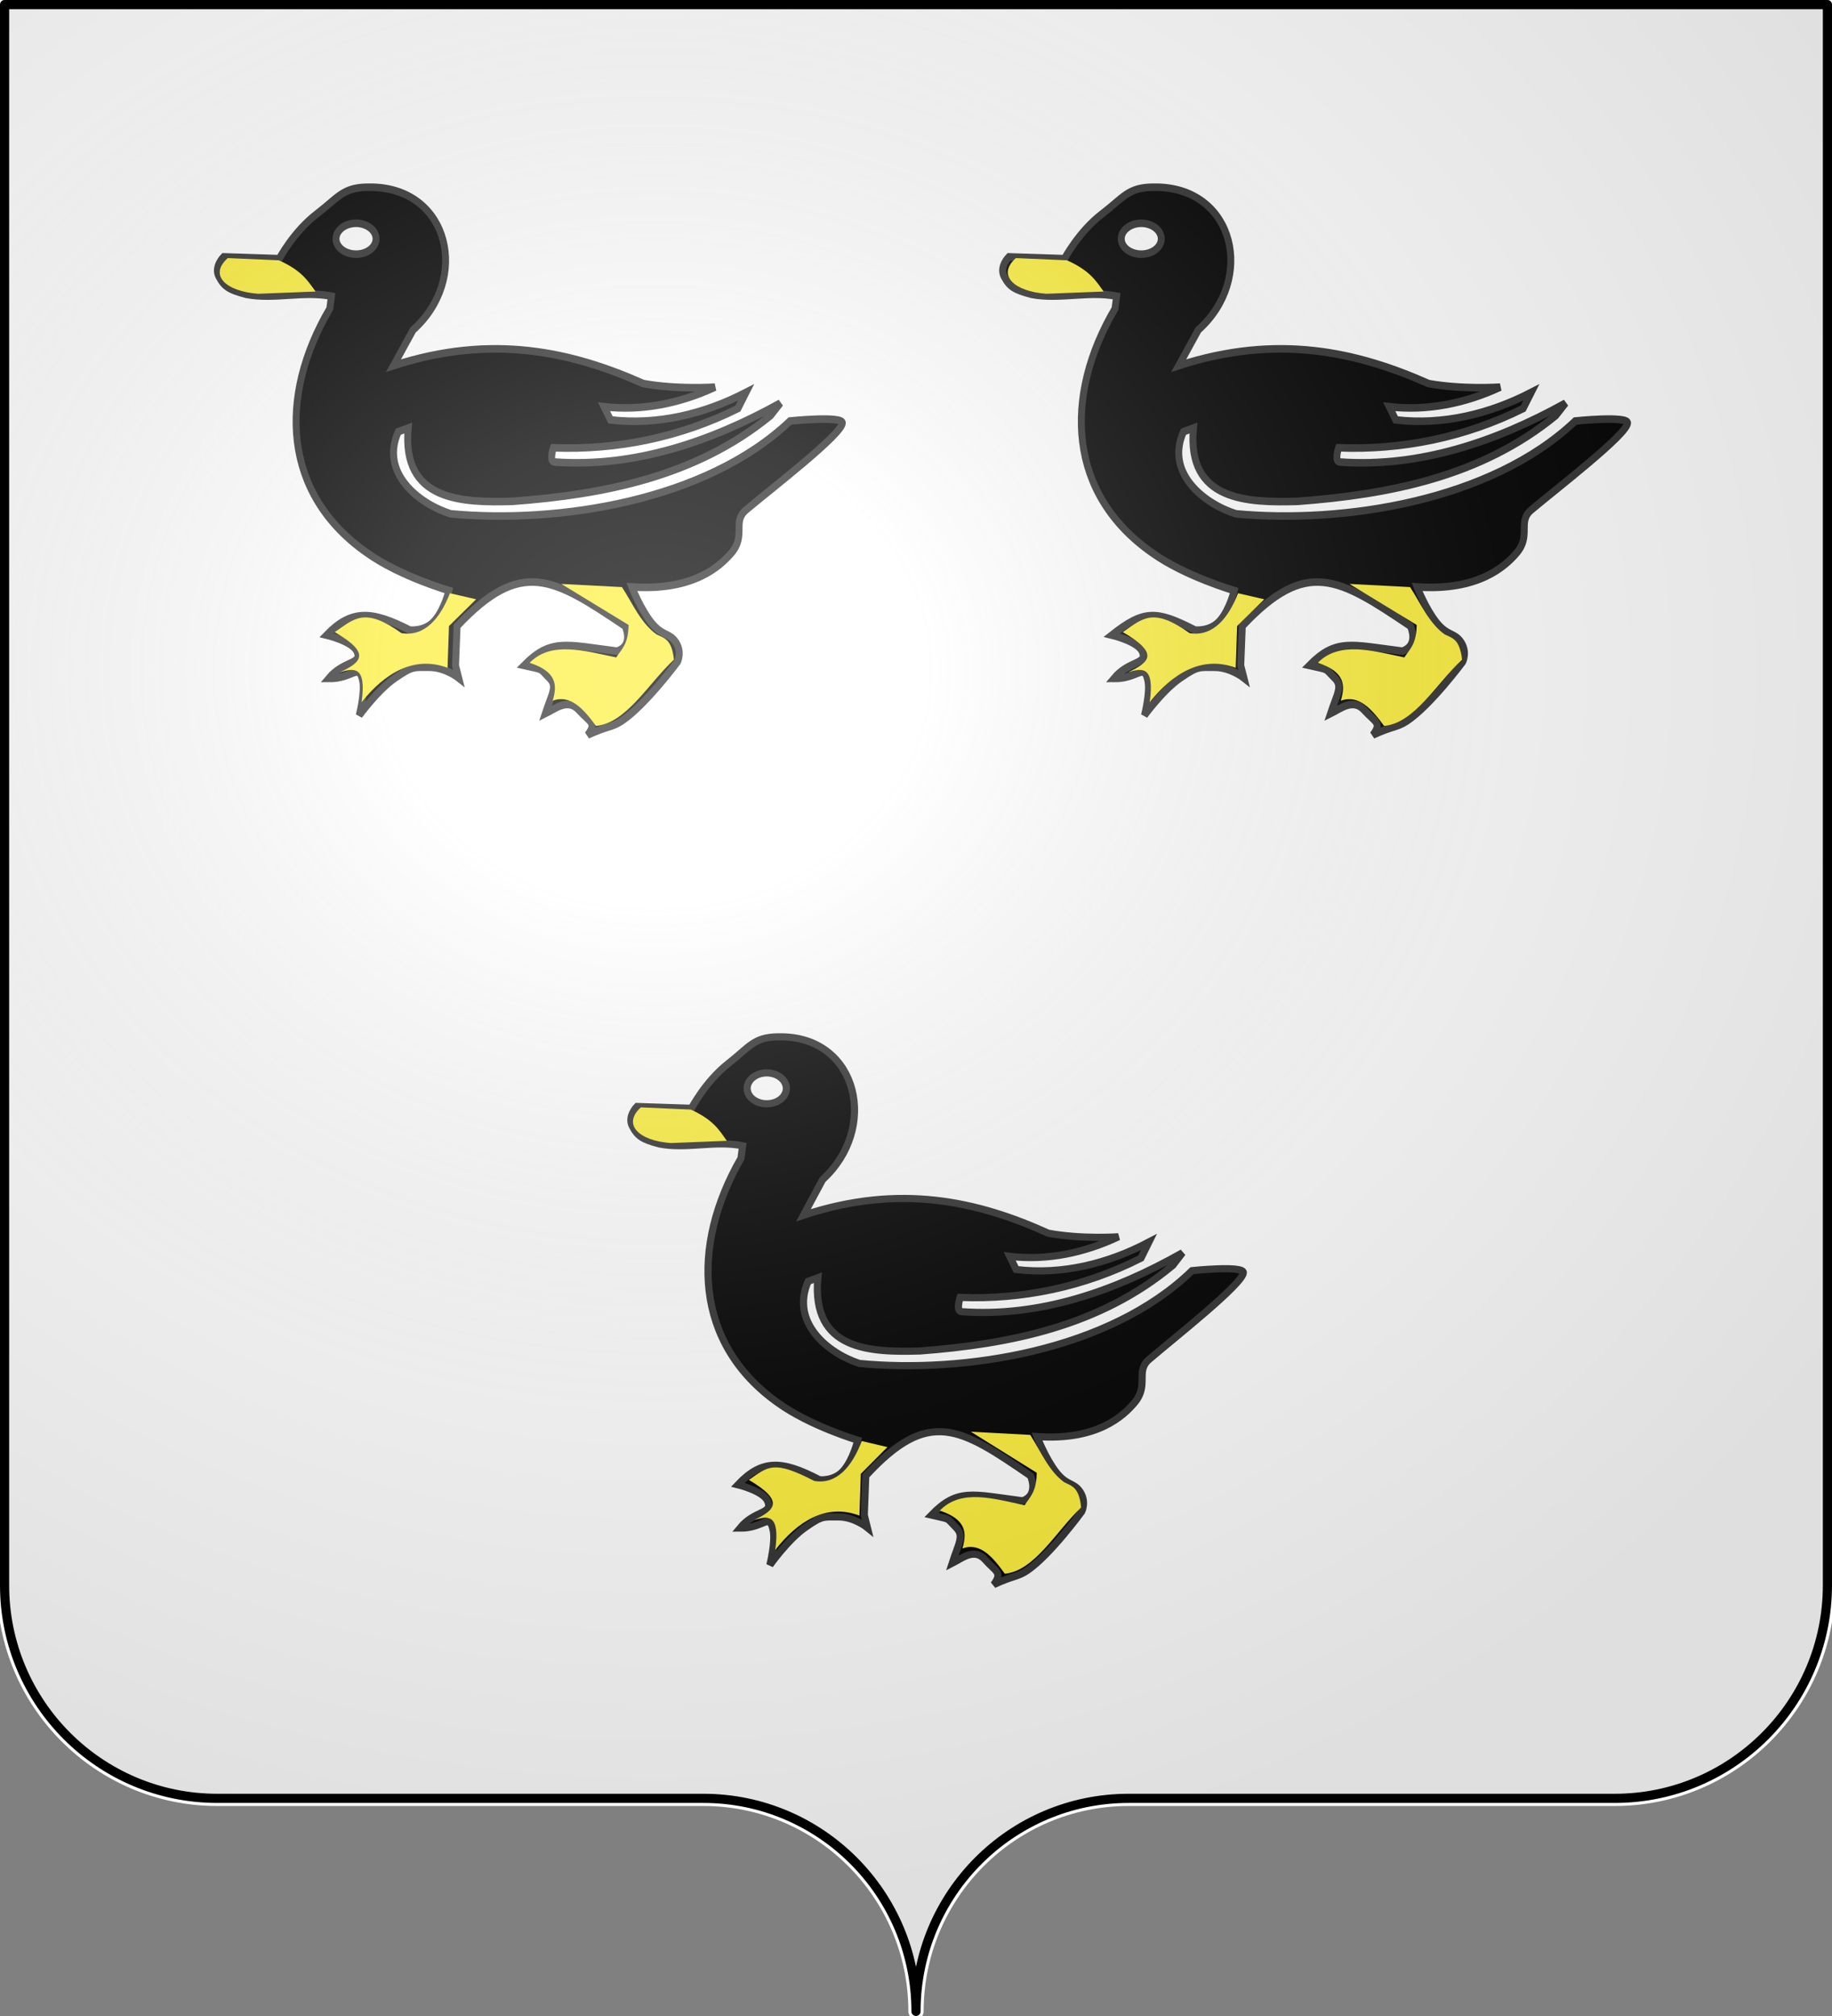 <?xml version="1.0" encoding="UTF-8" standalone="no"?>
<svg
   xmlns:dc="http://purl.org/dc/elements/1.1/"
   xmlns:cc="http://web.resource.org/cc/"
   xmlns:rdf="http://www.w3.org/1999/02/22-rdf-syntax-ns#"
   xmlns:svg="http://www.w3.org/2000/svg"
   xmlns="http://www.w3.org/2000/svg"
   xmlns:xlink="http://www.w3.org/1999/xlink"
   xmlns:sodipodi="http://sodipodi.sourceforge.net/DTD/sodipodi-0.dtd"
   xmlns:inkscape="http://www.inkscape.org/namespaces/inkscape"
   height="660"
   width="600"
   version="1.0"
   id="svg2"
   sodipodi:version="0.32"
   inkscape:version="0.45.1"
   sodipodi:docname="COA_fr_Jullouville.svg"
   sodipodi:docbase="C:\Documents and Settings\HD\Mes documents\01 Mes images\01 Blasons"
   inkscape:output_extension="org.inkscape.output.svg.inkscape">
  <rect width="100%" height="100%" fill="#808080" stroke="none"/>
  <sodipodi:namedview
     inkscape:window-height="746"
     inkscape:window-width="1024"
     inkscape:pageshadow="2"
     inkscape:pageopacity="0.0"
     guidetolerance="10.0"
     gridtolerance="10.0"
     objecttolerance="10.0"
     borderopacity="1.0"
     bordercolor="#666666"
     pagecolor="#ffffff"
     id="base"
     showgrid="true"
     height="660px"
     inkscape:zoom="0.83333333"
     inkscape:cx="300"
     inkscape:cy="330"
     inkscape:window-x="0"
     inkscape:window-y="0"
     inkscape:current-layer="layer2" />
  <desc
     id="desc4">Flag of Canton of Valais (Wallis)</desc>
  <defs
     id="defs6">
    <linearGradient
       id="linearGradient2893">
      <stop
         style="stop-color:white;stop-opacity:0.314;"
         offset="0"
         id="stop2895" />
      <stop
         id="stop2897"
         offset="0.19"
         style="stop-color:white;stop-opacity:0.251;" />
      <stop
         style="stop-color:#6b6b6b;stop-opacity:0.125;"
         offset="0.6"
         id="stop2901" />
      <stop
         style="stop-color:black;stop-opacity:0.125;"
         offset="1"
         id="stop2899" />
    </linearGradient>
    <radialGradient
       inkscape:collect="always"
       xlink:href="#linearGradient2893"
       id="radialGradient2883"
       cx="203.198"
       cy="218.01"
       fx="203.198"
       fy="218.01"
       r="300"
       gradientTransform="matrix(1.36,0,0,1.355,-79.528,-87.645)"
       gradientUnits="userSpaceOnUse" />
    <linearGradient
       id="linearGradient2955">
      <stop
         style="stop-color:white;stop-opacity:0;"
         offset="0"
         id="stop2965" />
      <stop
         style="stop-color:black;stop-opacity:0.646;"
         offset="1"
         id="stop2959" />
    </linearGradient>
    <radialGradient
       inkscape:collect="always"
       xlink:href="#linearGradient2955"
       id="radialGradient2961"
       cx="225.524"
       cy="218.901"
       fx="225.524"
       fy="218.901"
       r="300"
       gradientTransform="matrix(-4.167939e-4,2.183,-1.884,-3.599562e-4,615.597,-289.121)"
       gradientUnits="userSpaceOnUse" />
    <polygon
       id="star"
       transform="scale(53,53)"
       points="0,-1 0.588,0.809 -0.951,-0.309 0.951,-0.309 -0.588,0.809 0,-1 " />
    <clipPath
       id="clip">
      <path
         d="M 0,-200 L 0,600 L 300,600 L 300,-200 L 0,-200 z "
         id="path10" />
    </clipPath>
    <radialGradient
       inkscape:collect="always"
       xlink:href="#linearGradient2955"
       id="radialGradient1911"
       gradientUnits="userSpaceOnUse"
       gradientTransform="matrix(-4.167939e-4,2.183,-1.884,-3.599562e-4,1395.597,-309.121)"
       cx="225.524"
       cy="218.901"
       fx="225.524"
       fy="218.901"
       r="300" />
    <radialGradient
       inkscape:collect="always"
       xlink:href="#linearGradient2955"
       id="radialGradient2928"
       cx="-483.508"
       cy="153.928"
       fx="-483.508"
       fy="153.928"
       r="300"
       gradientTransform="matrix(0,2.342,-2.291,0,562.913,1323.77)"
       gradientUnits="userSpaceOnUse" />
    <radialGradient
       inkscape:collect="always"
       xlink:href="#linearGradient2893"
       id="radialGradient11919"
       gradientUnits="userSpaceOnUse"
       gradientTransform="matrix(1.551,0,0,1.35,-227.894,-51.264)"
       cx="285.186"
       cy="200.448"
       fx="285.186"
       fy="200.448"
       r="300" />
  </defs>
  <g
     inkscape:groupmode="layer"
     id="layer1"
     inkscape:label="Fond écu"
     sodipodi:insensitive="true">
    <path
       id="path2014"
       style="fill:#ffffff;fill-opacity:1;fill-rule:nonzero;stroke:#ffffff;stroke-width:5;stroke-linecap:round;stroke-linejoin:round;stroke-miterlimit:4;stroke-dashoffset:0;stroke-opacity:1"
       d="M 300,658.499 C 300,619.995 331.203,588.746 369.65,588.746 C 408.097,588.746 490.403,588.746 528.85,588.746 C 567.297,588.746 598.5,557.496 598.5,518.992 L 598.5,1.5 L 1.5,1.5 L 1.5,518.992 C 1.5,557.496 32.703,588.746 71.15,588.746 C 109.597,588.746 191.903,588.746 230.35,588.746 C 268.797,588.746 300,619.995 300,658.499 z "
       sodipodi:nodetypes="cssccccssc" />
  </g>
  <g
     inkscape:groupmode="layer"
     id="layer2"
     inkscape:label="Meubles"
     sodipodi:insensitive="true">
    <path
       style="fill:#000000;fill-opacity:1;fill-rule:evenodd;stroke:#313131;stroke-width:2.347;stroke-linecap:butt;stroke-linejoin:miter;stroke-miterlimit:4;stroke-dasharray:none;stroke-opacity:0.997"
       d="M 254.663,339.444 C 246.86,339.577 245.492,342.734 238.493,348.21 C 231.029,354.052 226.478,362.837 226.478,362.837 L 208.638,362.246 C 208.638,362.246 205.44,365.465 207.09,368.651 C 208.845,372.038 210.469,373.05 215.969,374.511 C 224.859,376.234 234.225,373.294 243.218,375.101 L 242.689,379.189 C 226.098,407.949 227.466,439.889 254.745,459.225 C 265.222,466.82 280.935,471.489 280.935,471.489 C 280.935,471.489 279.475,477.74 276.332,481.392 C 273.189,485.043 268.349,484.435 268.349,484.435 C 256.006,477.968 249.519,477.767 241.67,486.07 C 241.67,486.07 249.873,488.076 251.364,491.339 C 253.393,495.779 247.267,494.232 242.322,500.288 C 250.22,500.368 251.989,495.003 253.238,501.015 C 254.033,504.843 252.138,512.37 252.138,512.37 C 252.138,512.37 258.034,504.049 263.665,500.106 C 269.296,496.163 269.555,496.609 274.662,496.609 C 279.77,496.609 284.071,500.106 284.071,500.106 L 283.053,496.018 L 283.542,483.163 C 304.214,460.721 314.403,467.315 337.51,483.163 C 337.51,483.163 340.403,489.441 334.903,491.339 C 318.394,489.207 313.649,487.126 305.047,496.018 C 311.633,497.577 309.728,496.615 313.193,500.152 C 315.833,502.845 313.967,505.217 311.849,511.78 C 315.183,510.095 319.157,506.609 322.765,510.735 C 326.065,514.508 328.496,514.725 325.453,518.775 C 331.757,515.813 333.302,516.299 336.451,514.142 C 344.031,508.949 354.291,494.837 354.291,494.837 C 354.291,494.837 355.857,491.645 353.761,488.432 C 351.666,485.219 349.436,486.51 345.9,481.982 C 342.364,477.455 339.628,470.308 339.628,470.308 C 359.413,471.701 367.97,463.474 371.561,459.225 C 376.401,453.498 371.763,448.972 376.285,445.098 C 384.671,437.916 407.354,420.116 407.2,416.573 C 407.098,414.239 390.419,415.982 390.419,415.982 C 363.298,442.289 315.799,449.661 281.464,446.37 C 270.967,442.955 258.806,432.814 264.683,419.48 L 267.86,418.299 C 265.67,442.249 285.15,442.752 301.382,442.282 C 330.512,440.061 360.167,434.235 384.146,414.211 L 387.283,410.122 C 364.852,422.832 340.386,431.246 314.986,429.427 C 312.89,429.427 314.456,424.749 314.456,424.749 C 334.83,425.54 355.083,421.332 373.679,411.894 L 376.285,406.625 C 362.693,413.77 347.836,417.404 332.785,415.619 L 330.708,411.303 C 342.907,412.743 355.042,410.212 366.306,404.899 C 366.306,404.899 354.163,405.762 343.293,403.718 C 320.502,393.392 294.887,387.325 263.135,397.858 L 269.408,386.184 C 287.752,369.446 281.074,339.97 256.333,339.444 C 255.752,339.425 255.184,339.435 254.663,339.444 z M 250.55,351.254 C 251.381,351.197 252.231,351.265 253.075,351.481 C 256.449,352.344 258.325,355.227 257.229,357.886 C 256.135,360.542 252.496,361.969 249.124,361.111 C 245.75,360.247 243.915,357.41 245.01,354.751 C 245.832,352.757 248.054,351.424 250.55,351.254 z "
       id="path4230" />
    <path
       style="fill:#fdef3c;fill-opacity:1;fill-rule:evenodd;stroke:none;stroke-width:1px;stroke-linecap:butt;stroke-linejoin:miter;stroke-opacity:1"
       d="M 226.26,363.261 C 233.75,366.669 235.612,370.078 238.049,373.486 L 219.711,374.217 C 209.177,373.462 203.741,368.096 209.887,362.53 L 226.26,363.261 z "
       id="path2277"
       sodipodi:nodetypes="ccccc" />
    <g
       id="g6441"
       transform="matrix(1.021,0,0,1,-11.078,0)">
      <g
         transform="matrix(0.864,0,0,0.964,43.892,17.108)"
         id="g4232">
        <path
           style="fill:#000000;fill-opacity:1;fill-rule:evenodd;stroke:#313131;stroke-width:2.571;stroke-linecap:butt;stroke-linejoin:miter;stroke-miterlimit:4;stroke-dasharray:none;stroke-opacity:0.997"
           d="M 98.045,45.841 C 89.018,45.98 87.436,49.254 79.34,54.935 C 70.706,60.994 65.441,70.106 65.441,70.106 L 44.805,69.493 C 44.805,69.493 41.106,72.832 43.015,76.136 C 45.044,79.649 46.923,80.699 53.286,82.214 C 63.569,84.002 74.404,80.952 84.806,82.827 L 84.193,87.067 C 65.002,116.899 66.585,150.028 98.139,170.084 C 110.258,177.961 128.434,182.805 128.434,182.805 C 128.434,182.805 126.746,189.289 123.11,193.076 C 119.475,196.863 113.876,196.233 113.876,196.233 C 99.598,189.525 92.094,189.317 83.015,197.929 C 83.015,197.929 92.504,200.009 94.229,203.394 C 96.575,207.999 89.49,206.395 83.769,212.676 C 92.905,212.759 94.952,207.194 96.396,213.43 C 97.316,217.401 95.124,225.209 95.124,225.209 C 95.124,225.209 101.944,216.578 108.458,212.488 C 114.972,208.398 115.271,208.86 121.179,208.86 C 127.087,208.86 132.062,212.488 132.062,212.488 L 130.884,208.247 L 131.45,194.914 C 155.363,171.635 167.149,178.476 193.877,194.914 C 193.877,194.914 197.224,201.425 190.862,203.394 C 171.766,201.183 166.277,199.024 156.327,208.247 C 163.944,209.864 161.74,208.867 165.75,212.535 C 168.803,215.328 166.645,217.789 164.195,224.596 C 168.051,222.849 172.647,219.233 176.822,223.513 C 180.638,227.426 183.451,227.651 179.931,231.852 C 187.223,228.78 189.01,229.284 192.652,227.046 C 201.421,221.66 213.289,207.022 213.289,207.022 C 213.289,207.022 215.1,203.712 212.676,200.379 C 210.253,197.046 207.673,198.385 203.583,193.689 C 199.493,188.993 196.327,181.58 196.327,181.58 C 219.214,183.025 229.112,174.491 233.266,170.084 C 238.865,164.144 233.5,159.449 238.731,155.431 C 248.431,147.981 274.67,129.518 274.491,125.843 C 274.374,123.422 255.08,125.23 255.08,125.23 C 223.708,152.518 168.763,160.164 129.047,156.75 C 116.904,153.208 102.837,142.689 109.635,128.858 L 113.31,127.633 C 110.776,152.476 133.31,152.997 152.086,152.51 C 185.783,150.206 220.086,144.163 247.824,123.393 L 251.452,119.153 C 225.505,132.335 197.205,141.063 167.823,139.176 C 165.399,139.176 167.21,134.324 167.21,134.324 C 190.778,135.144 214.206,130.779 235.716,120.99 L 238.731,115.525 C 223.008,122.936 205.823,126.705 188.412,124.853 L 186.009,120.378 C 200.121,121.871 214.158,119.246 227.188,113.734 C 227.188,113.734 213.141,114.63 200.568,112.509 C 174.204,101.799 144.573,95.506 107.845,106.431 L 115.101,94.323 C 136.32,76.961 128.596,46.387 99.977,45.841 C 99.305,45.822 98.647,45.832 98.045,45.841 z M 93.287,58.091 C 94.249,58.032 95.232,58.103 96.208,58.327 C 100.111,59.222 102.281,62.212 101.013,64.97 C 99.747,67.725 95.539,69.205 91.638,68.315 C 87.734,67.42 85.611,64.477 86.879,61.719 C 87.829,59.651 90.4,58.268 93.287,58.091 z "
           id="path8187" />
        <path
           sodipodi:nodetypes="csccscccccsscscscssccccccscscscssssssscccccccscccccccccccsscsc"
           id="path4228"
           d="M 389.574,45.841 C 380.547,45.98 378.965,49.254 370.869,54.935 C 362.235,60.994 356.97,70.106 356.97,70.106 L 336.334,69.493 C 336.334,69.493 332.635,72.832 334.544,76.136 C 336.573,79.649 338.452,80.699 344.815,82.214 C 355.098,84.002 365.933,80.952 376.335,82.827 L 375.722,87.067 C 356.531,116.899 358.114,150.028 389.668,170.084 C 401.787,177.961 419.963,182.805 419.963,182.805 C 419.963,182.805 418.275,189.289 414.639,193.076 C 411.004,196.863 405.405,196.233 405.405,196.233 C 391.127,189.525 386.458,189.317 374.544,197.929 C 374.544,197.929 384.033,200.009 385.758,203.394 C 388.104,207.999 381.019,206.395 375.298,212.676 C 384.434,212.759 386.481,207.194 387.925,213.43 C 388.845,217.401 386.653,225.209 386.653,225.209 C 386.653,225.209 393.473,216.578 399.987,212.488 C 406.501,208.398 406.8,208.86 412.708,208.86 C 418.616,208.86 423.591,212.488 423.591,212.488 L 422.413,208.247 L 422.979,194.914 C 446.892,171.635 458.678,178.476 485.406,194.914 C 485.406,194.914 488.753,201.425 482.391,203.394 C 463.295,201.183 457.806,199.024 447.856,208.247 C 455.473,209.864 453.269,208.867 457.279,212.535 C 460.332,215.328 458.174,217.789 455.724,224.596 C 459.58,222.849 464.176,219.233 468.351,223.513 C 472.167,227.426 474.98,227.651 471.46,231.852 C 478.752,228.78 480.539,229.284 484.181,227.046 C 492.95,221.66 504.818,207.022 504.818,207.022 C 504.818,207.022 506.629,203.712 504.205,200.379 C 501.782,197.046 499.202,198.385 495.112,193.689 C 491.022,188.993 487.856,181.58 487.856,181.58 C 510.743,183.025 520.641,174.491 524.795,170.084 C 530.394,164.144 525.029,159.449 530.26,155.431 C 539.96,147.981 566.199,129.518 566.02,125.843 C 565.903,123.422 546.609,125.23 546.609,125.23 C 515.237,152.518 460.292,160.164 420.576,156.75 C 408.433,153.208 394.366,142.689 401.164,128.858 L 404.839,127.633 C 402.305,152.476 424.839,152.997 443.615,152.51 C 477.312,150.206 511.615,144.163 539.353,123.393 L 542.981,119.153 C 517.034,132.335 488.734,141.063 459.352,139.176 C 456.928,139.176 458.739,134.324 458.739,134.324 C 482.307,135.144 505.735,130.779 527.245,120.99 L 530.26,115.525 C 514.537,122.936 497.352,126.705 479.941,124.853 L 477.538,120.378 C 491.65,121.871 505.687,119.246 518.717,113.734 C 518.717,113.734 504.67,114.63 492.097,112.509 C 465.733,101.799 436.102,95.506 399.374,106.431 L 406.63,94.323 C 427.849,76.961 420.125,46.387 391.506,45.841 C 390.834,45.822 390.176,45.832 389.574,45.841 z M 384.816,58.091 C 385.778,58.032 386.761,58.103 387.737,58.327 C 391.64,59.222 393.81,62.212 392.542,64.97 C 391.276,67.725 387.068,69.205 383.166,68.315 C 379.263,67.42 377.14,64.477 378.408,61.719 C 379.358,59.651 381.929,58.268 384.816,58.091 z "
           style="fill:#000000;fill-opacity:1;fill-rule:evenodd;stroke:#313131;stroke-width:2.571;stroke-linecap:butt;stroke-linejoin:miter;stroke-miterlimit:4;stroke-dasharray:none;stroke-opacity:0.997" />
      </g>
      <path
         style="fill:#fdef3c;fill-opacity:1;fill-rule:evenodd;stroke:none;stroke-width:1px;stroke-linecap:butt;stroke-linejoin:miter;stroke-opacity:1"
         d="M 100.291,85.218 C 107.781,88.627 109.643,92.035 112.081,95.444 L 93.742,96.174 C 83.208,95.42 77.772,90.054 83.918,84.488 L 100.291,85.218 z "
         id="path3250"
         sodipodi:nodetypes="ccccc" />
      <path
         sodipodi:nodetypes="ccccc"
         id="path3252"
         d="M 353.09,85.218 C 360.579,88.627 362.441,92.035 364.879,95.444 L 346.54,96.174 C 336.007,95.42 330.57,90.054 336.716,84.488 L 353.09,85.218 z "
         style="fill:#fdef3c;fill-opacity:1;fill-rule:evenodd;stroke:none;stroke-width:1px;stroke-linecap:butt;stroke-linejoin:miter;stroke-opacity:1" />
      <g
         transform="matrix(0.864,0,0,0.964,-19.128,-270.039)"
         id="g5196">
        <path
           style="fill:#fdef3c;fill-opacity:1;fill-rule:evenodd;stroke:none;stroke-width:1px;stroke-linecap:butt;stroke-linejoin:miter;stroke-opacity:1"
           d="M 494.347,481.595 C 490.73,490.1 484.964,496.456 476.348,495.14 C 462.793,486.31 459.05,490.073 451.569,494.789 C 465.272,502.04 461.337,505.089 453.528,508.426 C 458.582,507.051 463.48,505.99 461.548,518.588 C 469.984,508.947 480.78,502.601 493.46,506.91 L 493.995,492.738 L 504.066,483.646 L 494.347,481.595 z "
           id="path3254"
           sodipodi:nodetypes="ccccccccc" />
        <path
           style="fill:#fdef3c;fill-opacity:1;fill-rule:evenodd;stroke:none;stroke-width:1px;stroke-linecap:butt;stroke-linejoin:miter;stroke-opacity:1"
           d="M 535.714,478.434 L 560.671,492.362 C 560.593,498.948 558.052,500.61 556.071,503.39 C 544.204,501.117 531.899,497.751 523.929,505.219 C 534.241,508.263 534.152,513.039 532.5,518.076 C 539.119,515.886 543.941,520.884 548.571,526.648 C 559.86,525.73 568.006,512.241 577.5,504.148 C 576.752,497.105 573.756,496.809 571.071,495.576 C 565.227,491.778 562.225,485.138 558.214,479.505 L 535.714,478.434 z "
           id="path4225"
           sodipodi:nodetypes="cccccccccc" />
      </g>
      <g
         transform="matrix(0.864,0,0,0.964,-271.94,-270.039)"
         id="g5200">
        <path
           sodipodi:nodetypes="ccccccccc"
           id="path5202"
           d="M 494.347,481.595 C 490.73,490.1 484.964,496.456 476.348,495.14 C 462.793,486.31 459.05,490.073 451.569,494.789 C 465.272,502.04 461.337,505.089 453.528,508.426 C 458.582,507.051 463.48,505.99 461.548,518.588 C 469.984,508.947 480.78,502.601 493.46,506.91 L 493.995,492.738 L 504.066,483.646 L 494.347,481.595 z "
           style="fill:#fdef3c;fill-opacity:1;fill-rule:evenodd;stroke:none;stroke-width:1px;stroke-linecap:butt;stroke-linejoin:miter;stroke-opacity:1" />
        <path
           sodipodi:nodetypes="cccccccccc"
           id="path5204"
           d="M 535.714,478.434 L 560.671,492.362 C 560.593,498.948 558.052,500.61 556.071,503.39 C 544.204,501.117 531.899,497.751 523.929,505.219 C 534.241,508.263 534.152,513.039 532.5,518.076 C 539.119,515.886 543.941,520.884 548.571,526.648 C 559.86,525.73 568.006,512.241 577.5,504.148 C 576.752,497.105 573.756,496.809 571.071,495.576 C 565.227,491.778 562.225,485.138 558.214,479.505 L 535.714,478.434 z "
           style="fill:#fdef3c;fill-opacity:1;fill-rule:evenodd;stroke:none;stroke-width:1px;stroke-linecap:butt;stroke-linejoin:miter;stroke-opacity:1" />
      </g>
    </g>
    <g
       transform="matrix(0.864,0,0,0.964,-144.879,7.516)"
       id="g5206">
      <path
         sodipodi:nodetypes="ccccccccc"
         id="path5208"
         d="M 494.347,481.595 C 490.73,490.1 484.964,496.456 476.348,495.14 C 461.042,488.06 458.993,490.131 451.569,494.789 C 465.272,502.04 461.337,505.089 453.528,508.426 C 458.582,507.051 463.48,505.99 461.548,518.588 C 469.984,508.947 480.78,502.601 493.46,506.91 L 493.995,492.738 L 504.066,483.646 L 494.347,481.595 z "
         style="fill:#fdef3c;fill-opacity:1;fill-rule:evenodd;stroke:none;stroke-width:1px;stroke-linecap:butt;stroke-linejoin:miter;stroke-opacity:1" />
      <path
         sodipodi:nodetypes="cccccccccc"
         id="path5210"
         d="M 535.714,478.434 L 560.671,492.362 C 560.593,498.948 558.052,500.61 556.071,503.39 C 544.204,501.117 531.899,497.751 523.929,505.219 C 534.241,508.263 534.152,513.039 532.5,518.076 C 539.119,515.886 543.941,520.884 548.571,526.648 C 559.86,525.73 568.006,512.241 577.5,504.148 C 576.752,497.105 573.756,496.809 571.071,495.576 C 565.227,491.778 562.225,485.138 558.214,479.505 L 535.714,478.434 z "
         style="fill:#fdef3c;fill-opacity:1;fill-rule:evenodd;stroke:none;stroke-width:1px;stroke-linecap:butt;stroke-linejoin:miter;stroke-opacity:1" />
    </g>
  </g>
  <g
     inkscape:groupmode="layer"
     id="layer3"
     inkscape:label="Reflet final"
     sodipodi:insensitive="true">
    <path
       id="path2875"
       style="fill:url(#radialGradient11919);fill-opacity:1;fill-rule:evenodd;stroke:none;stroke-width:3;stroke-linecap:butt;stroke-linejoin:miter;stroke-miterlimit:4;stroke-dasharray:none;stroke-opacity:1"
       d="M 1.5,1.5 L 1.5,518.991 C 1.5,557.496 32.703,588.746 71.15,588.746 C 109.597,588.746 191.903,588.746 230.35,588.746 C 268.797,588.745 300,619.996 300,658.5 C 300,619.996 331.203,588.746 369.65,588.746 C 408.097,588.745 490.403,588.746 528.85,588.746 C 567.297,588.746 598.5,557.496 598.5,518.991 L 598.5,1.5 L 1.5,1.5 z " />
  </g>
  <g
     inkscape:groupmode="layer"
     id="layer4"
     inkscape:label="Contour final"
     sodipodi:insensitive="true">
    <path
       id="path1572"
       style="fill:none;fill-opacity:1;fill-rule:nonzero;stroke:black;stroke-width:3;stroke-linecap:round;stroke-linejoin:round;stroke-miterlimit:4;stroke-dasharray:none;stroke-dashoffset:0;stroke-opacity:1"
       d="M 300,658.5 C 300,619.996 331.203,588.746 369.65,588.746 C 408.097,588.746 490.403,588.746 528.85,588.746 C 567.297,588.746 598.5,557.497 598.5,518.993 L 598.5,1.5 L 1.5,1.5 L 1.5,518.993 C 1.5,557.497 32.703,588.746 71.15,588.746 C 109.597,588.746 191.903,588.746 230.35,588.746 C 268.797,588.746 300,619.996 300,658.5 z "
       sodipodi:nodetypes="cssccccssc" />
  </g>
</svg>
